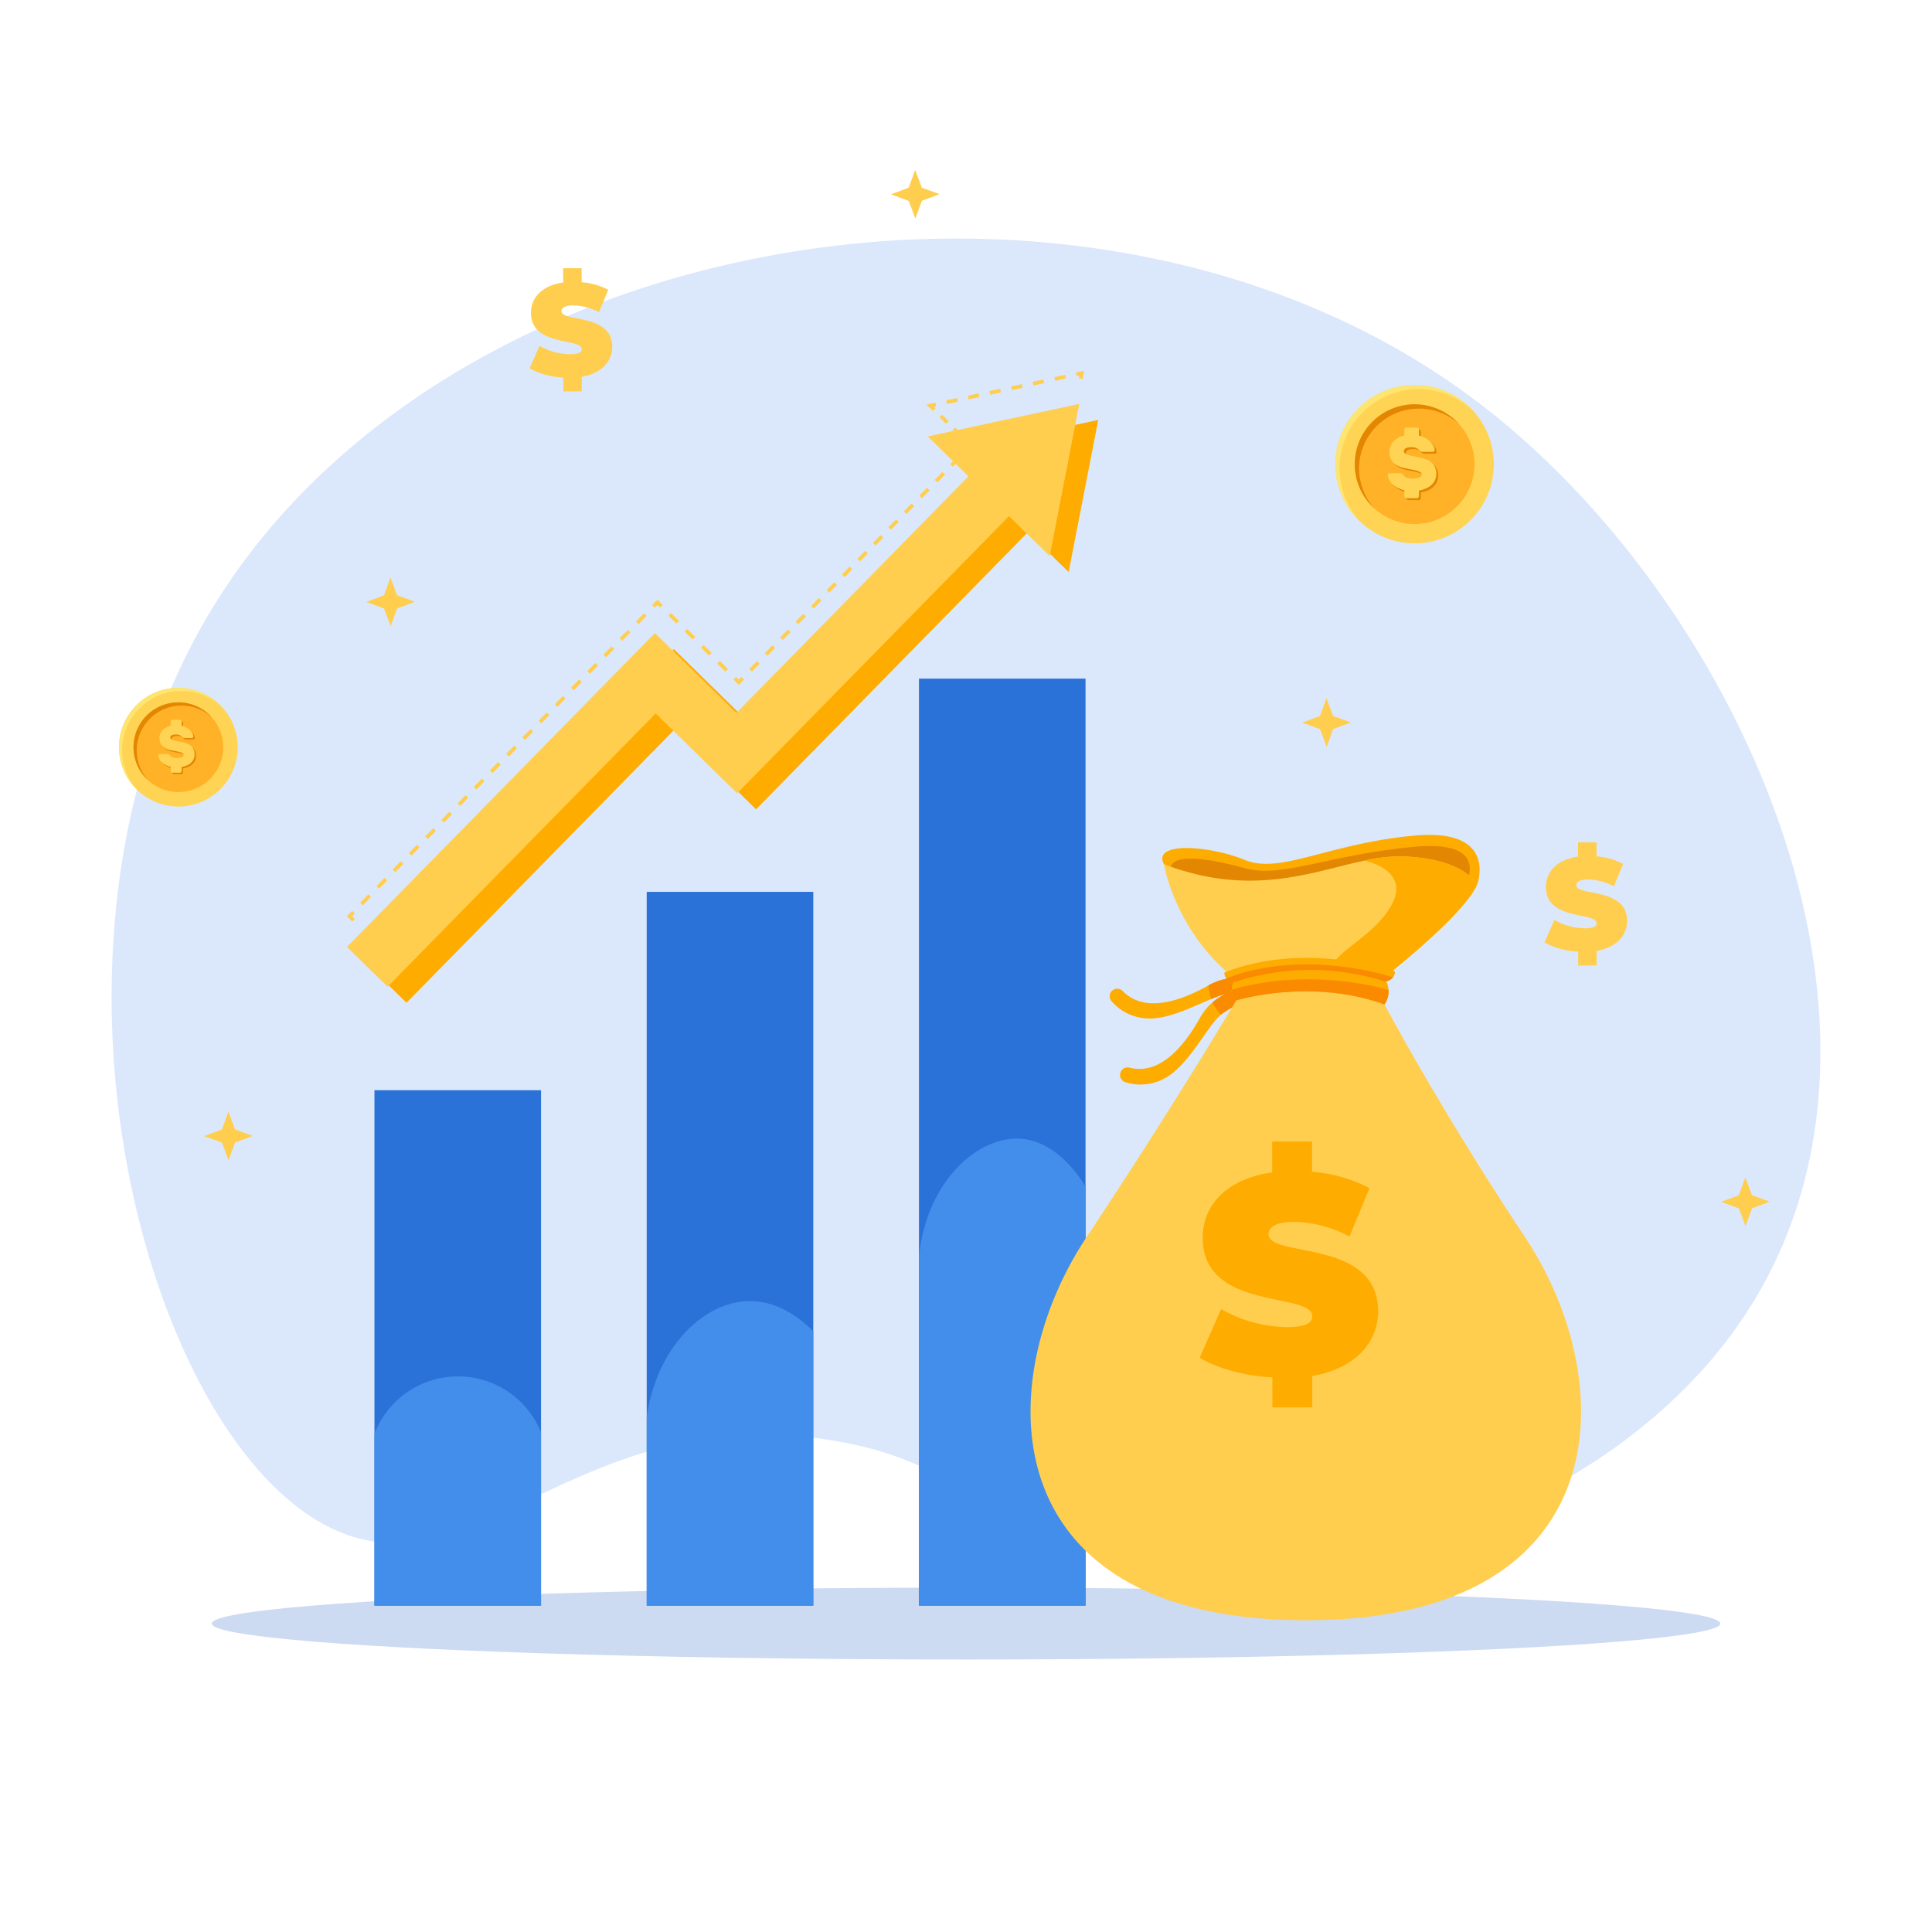 <svg id="shapes" xmlns="http://www.w3.org/2000/svg" viewBox="0 0 512 512"><defs><style>.cls-1{fill:#dbe8fc;}.cls-2{fill:#ffac00;}.cls-3{fill:#ccdaf2;}.cls-4{fill:#2a71d8;}.cls-5{fill:#428eea;}.cls-6{fill:#ffce4f;}.cls-7{fill:#ffd454;}.cls-8{fill:#fde571;}.cls-9{fill:#ffb127;}.cls-10{fill:#e38601;}.cls-11{fill:#fa8a00;}</style></defs><path class="cls-1" d="M463.839,346.337C429.302,401.159,349.293,426.829,291.973,412.003c-32.855-8.498-36.653-24.714-71.789-30.337-63.409-10.148-91.568,36.177-126.441,25.647C41.426,391.515,2.229,256.277,53.683,165.558c60.143-106.038,235.738-136.449,337.905-59.033C459.788,158.202,511.695,270.372,463.839,346.337Z"/><polygon class="cls-2" points="291.05 111.285 250.879 119.901 261.665 130.482 200.159 193.186 178.575 172.014 96.975 255.204 107.727 265.751 178.781 193.313 200.364 214.485 272.418 141.028 283.205 151.61 291.05 111.285"/><ellipse class="cls-3" cx="256" cy="430.262" rx="199.886" ry="9.523"/><rect class="cls-4" x="171.385" y="236.355" width="44.145" height="189.147"/><path class="cls-5" d="M171.385,375.615c2.52-18.5,15.165-30.878,27.432-30.829,8.079.032,14.182,5.449,16.713,8.028v72.689H171.385Z"/><rect class="cls-4" x="99.234" y="288.915" width="44.144" height="136.588"/><path class="cls-5" d="M143.378,379.566v45.937H99.234V379.998a23.719,23.719,0,0,1,44.144-.432Z"/><rect class="cls-4" x="243.536" y="179.845" width="44.144" height="245.658"/><path class="cls-5" d="M287.68,314.478v111.025H243.536V333.328c1.715-20.015,15.645-32.575,27.28-31.542C280.426,302.639,286.562,312.594,287.68,314.478Z"/><polygon class="cls-6" points="286.028 107.036 245.856 115.652 256.643 126.233 195.136 188.937 173.553 167.766 91.952 250.955 102.705 261.502 173.758 189.065 195.342 210.236 267.395 136.78 278.182 147.361 286.028 107.036"/><polygon class="cls-6" points="286.898 100.46 285.916 100.269 286.059 99.54 285.331 99.695 285.122 98.718 287.328 98.245 286.898 100.46"/><path class="cls-6" d="M250.957,107.068l-.209-.978,2.864-.614.209.978Zm5.729-1.229-.209-.978,2.864-.614.209.978Zm5.729-1.229-.209-.978,2.864-.614.209.978Zm5.729-1.229-.209-.978,2.864-.614.209.978Zm5.729-1.229-.209-.978,2.864-.614.209.978Zm5.729-1.229-.209-.978,2.864-.614.209.978Z"/><polygon class="cls-6" points="247.242 108.915 245.508 107.214 247.883 106.704 248.093 107.682 247.535 107.802 247.942 108.201 247.242 108.915"/><path class="cls-6" d="M254.159,115.699l-1.729-1.696.699-.714,1.729,1.696Zm-3.458-3.392-1.73-1.696.699-.714,1.729,1.696Z"/><polygon class="cls-6" points="256.614 119.509 255.901 118.809 256.601 118.095 255.888 117.395 256.587 116.681 258.016 118.082 256.614 119.509"/><path class="cls-6" d="M199.258,177.984l-.714-.7,2.048-2.088.714.7Zm4.097-4.177-.714-.7,2.048-2.088.714.7Zm4.097-4.177-.714-.7,2.049-2.088.714.7Zm4.097-4.177-.714-.7,2.048-2.088.714.7Zm4.097-4.177-.714-.7,2.049-2.088.714.7Zm4.097-4.177-.714-.7,2.048-2.088.714.7Zm4.097-4.177-.714-.7,2.048-2.088.714.7Zm4.097-4.176-.714-.7,2.049-2.088.714.7Zm4.097-4.177-.714-.7,2.048-2.088.714.7Zm4.097-4.177-.714-.7,2.049-2.088.714.7Zm4.097-4.177-.714-.7,2.048-2.088.714.7Zm4.097-4.177-.714-.7,2.048-2.088.714.7Zm4.097-4.177-.714-.7,2.049-2.088.713.7Zm4.096-4.177-.713-.7,2.049-2.088.713.7Z"/><polygon class="cls-6" points="195.809 181.5 194.381 180.1 195.081 179.386 195.795 180.086 196.496 179.372 197.209 180.072 195.809 181.5"/><path class="cls-6" d="M192.221,177.981l-2.16-2.119.7-.714,2.16,2.119Zm-4.32-4.238-2.16-2.119.7-.714,2.16,2.119Zm-4.321-4.238-2.16-2.119.7-.714,2.16,2.119Zm-4.32-4.238L177.099,163.148l.7-.714,2.16,2.119Z"/><polygon class="cls-6" points="173.525 161.043 172.811 160.342 174.211 158.915 175.639 160.315 174.939 161.029 174.225 160.329 173.525 161.043"/><path class="cls-6" d="M96.174,239.9l-.714-.7,2.149-2.19.714.7Zm4.297-4.381-.714-.7,2.148-2.19.714.7Zm4.297-4.381-.714-.7,2.148-2.19.714.7Zm4.297-4.381-.714-.7,2.148-2.191.714.7Zm4.297-4.381-.714-.7,2.148-2.19.714.7Zm4.297-4.381-.714-.7,2.149-2.19.714.7Zm4.297-4.381-.714-.7,2.149-2.19.714.7Zm4.297-4.381-.714-.7,2.148-2.19.714.7Zm4.297-4.381-.714-.7,2.148-2.19.714.7Zm4.297-4.381-.714-.7,2.148-2.19.714.7Zm4.297-4.381-.714-.7,2.148-2.19.714.7Zm4.297-4.381-.714-.7,2.149-2.19.714.7Zm4.297-4.381-.714-.7,2.149-2.19.714.7Zm4.297-4.381-.714-.7,2.149-2.19.714.7Zm4.297-4.381-.714-.7,2.148-2.19.714.7Zm4.297-4.381-.714-.7,2.148-2.19.714.7Zm4.297-4.381-.714-.7,2.148-2.19.714.7Zm4.297-4.381-.714-.7,2.148-2.19.714.7Z"/><polygon class="cls-6" points="93.339 244.218 91.911 242.818 93.311 241.39 94.025 242.09 93.325 242.804 94.039 243.505 93.339 244.218"/><circle class="cls-7" cx="47.268" cy="198.018" r="15.732"/><path class="cls-8" d="M58.673,187.201a15.731,15.731,0,0,0-22.222,22.222,15.719,15.719,0,1,1,22.222-22.222Z"/><circle class="cls-9" cx="47.268" cy="198.018" r="11.887" transform="translate(-156.302 195.876) rotate(-75.972)"/><path class="cls-10" d="M56.065,190.024A11.89,11.89,0,0,0,39.274,206.814,11.886,11.886,0,1,1,56.065,190.024Z"/><path class="cls-10" d="M48.504,192.721a4.999,4.999,0,0,1,1.271.491,4.593,4.593,0,0,1,.974.718,3.472,3.472,0,0,1,.639.833,1.94,1.94,0,0,1,.249.842.325.325,0,0,1-.102.241.31.31,0,0,1-.226.101h-2.043a.825.825,0,0,1-.35-.062,1.152,1.152,0,0,1-.273-.187q-.048-.047-.148-.156a1.439,1.439,0,0,0-.288-.226,1.98,1.98,0,0,0-.468-.203,2.388,2.388,0,0,0-.685-.086,4.026,4.026,0,0,0-.57.039,2.067,2.067,0,0,0-.483.124.876.876,0,0,0-.343.242.58.58,0,0,0-.133.39.544.544,0,0,0,.148.39,1.352,1.352,0,0,0,.499.289,6.805,6.805,0,0,0,.927.257q.577.125,1.435.296a8.125,8.125,0,0,1,1.497.436,3.562,3.562,0,0,1,1.067.663,2.484,2.484,0,0,1,.639.935,3.469,3.469,0,0,1,.211,1.271,2.858,2.858,0,0,1-.25,1.201,3.025,3.025,0,0,1-.702.966,3.84,3.84,0,0,1-1.091.702,5.787,5.787,0,0,1-1.403.405v1.107a.426.426,0,0,1-.42.421H46.041a.426.426,0,0,1-.421-.421v-1.154a5.432,5.432,0,0,1-1.349-.491,4.67,4.67,0,0,1-1.029-.725,3.089,3.089,0,0,1-.662-.881,2.321,2.321,0,0,1-.25-.958.33.33,0,0,1,.101-.242.312.312,0,0,1,.226-.101h2.043a.874.874,0,0,1,.343.054.97.97,0,0,1,.25.164q.063.063.187.202a1.925,1.925,0,0,0,.336.289,2.078,2.078,0,0,0,.529.258,2.475,2.475,0,0,0,.788.109,4.529,4.529,0,0,0,1.38-.18.669.669,0,0,0,.553-.647.475.475,0,0,0-.203-.389,2.076,2.076,0,0,0-.608-.289,9.197,9.197,0,0,0-1.037-.257q-.632-.125-1.489-.312a4.342,4.342,0,0,1-2.346-1.146,3.039,3.039,0,0,1-.741-2.144,2.793,2.793,0,0,1,.203-1.052,3.054,3.054,0,0,1,.585-.928,3.691,3.691,0,0,1,.935-.733,4.957,4.957,0,0,1,1.255-.483V191.552a.426.426,0,0,1,.421-.421h2.043a.426.426,0,0,1,.42.421Z"/><path class="cls-7" d="M48.121,192.338a4.996,4.996,0,0,1,1.271.491,4.593,4.593,0,0,1,.974.717,3.473,3.473,0,0,1,.639.834,1.939,1.939,0,0,1,.249.842.325.325,0,0,1-.102.241.31.31,0,0,1-.226.101h-2.042a.825.825,0,0,1-.35-.062,1.155,1.155,0,0,1-.273-.187q-.048-.047-.148-.156a1.446,1.446,0,0,0-.288-.226,1.976,1.976,0,0,0-.468-.203,2.391,2.391,0,0,0-.685-.086,4.013,4.013,0,0,0-.57.039,2.067,2.067,0,0,0-.483.124.875.875,0,0,0-.343.242.58.58,0,0,0-.133.39.543.543,0,0,0,.148.39,1.353,1.353,0,0,0,.499.289,6.809,6.809,0,0,0,.927.257q.577.125,1.435.296a8.129,8.129,0,0,1,1.497.436,3.56,3.56,0,0,1,1.067.663,2.484,2.484,0,0,1,.639.935,3.47,3.47,0,0,1,.211,1.271,2.858,2.858,0,0,1-.25,1.201,3.025,3.025,0,0,1-.702.966,3.844,3.844,0,0,1-1.091.702,5.797,5.797,0,0,1-1.403.405v1.107a.426.426,0,0,1-.42.421H45.658a.426.426,0,0,1-.421-.421v-1.154a5.431,5.431,0,0,1-1.349-.491,4.67,4.67,0,0,1-1.029-.725,3.086,3.086,0,0,1-.662-.88,2.322,2.322,0,0,1-.25-.959.33.33,0,0,1,.101-.242.312.312,0,0,1,.226-.101h2.043a.873.873,0,0,1,.343.055.968.968,0,0,1,.25.164q.063.063.186.202a1.935,1.935,0,0,0,.336.289,2.075,2.075,0,0,0,.529.258,2.474,2.474,0,0,0,.788.109,4.532,4.532,0,0,0,1.38-.179.669.669,0,0,0,.553-.647.475.475,0,0,0-.203-.39,2.075,2.075,0,0,0-.608-.289,9.203,9.203,0,0,0-1.037-.257q-.632-.125-1.489-.312a4.341,4.341,0,0,1-2.346-1.146,3.038,3.038,0,0,1-.741-2.144,2.793,2.793,0,0,1,.203-1.052,3.054,3.054,0,0,1,.585-.928,3.691,3.691,0,0,1,.935-.733,4.957,4.957,0,0,1,1.255-.483V191.168a.426.426,0,0,1,.421-.421h2.043a.426.426,0,0,1,.42.421Z"/><circle class="cls-7" cx="374.886" cy="123.007" r="20.993"/><path class="cls-8" d="M390.105,108.573a20.992,20.992,0,0,0-29.653,29.653,20.976,20.976,0,1,1,29.653-29.653Z"/><circle class="cls-9" cx="374.886" cy="123.007" r="15.862" transform="translate(164.674 456.895) rotate(-75.972)"/><path class="cls-10" d="M386.625,112.339A15.867,15.867,0,0,0,364.219,134.745a15.861,15.861,0,1,1,22.406-22.406Z"/><path class="cls-10" d="M376.535,115.938a6.67,6.67,0,0,1,1.696.655,6.13,6.13,0,0,1,1.3.957,4.633,4.633,0,0,1,.853,1.112,2.588,2.588,0,0,1,.332,1.124.434.434,0,0,1-.135.322.414.414,0,0,1-.301.135h-2.726a1.101,1.101,0,0,1-.467-.083,1.537,1.537,0,0,1-.364-.25q-.063-.062-.198-.208a1.921,1.921,0,0,0-.384-.301,2.642,2.642,0,0,0-.625-.271,3.187,3.187,0,0,0-.914-.114,5.372,5.372,0,0,0-.76.052,2.758,2.758,0,0,0-.645.166,1.17,1.17,0,0,0-.457.322.774.774,0,0,0-.178.521.726.726,0,0,0,.198.52,1.805,1.805,0,0,0,.665.385,9.082,9.082,0,0,0,1.238.343q.769.166,1.915.395a10.842,10.842,0,0,1,1.998.582,4.753,4.753,0,0,1,1.424.884,3.315,3.315,0,0,1,.853,1.248,4.63,4.63,0,0,1,.281,1.696,3.814,3.814,0,0,1-.333,1.602,4.036,4.036,0,0,1-.936,1.289,5.124,5.124,0,0,1-1.456.936,7.722,7.722,0,0,1-1.872.541v1.477a.568.568,0,0,1-.56.562H373.249a.568.568,0,0,1-.562-.562v-1.54a7.248,7.248,0,0,1-1.8-.655,6.231,6.231,0,0,1-1.373-.967,4.121,4.121,0,0,1-.884-1.175,3.097,3.097,0,0,1-.333-1.279.441.441,0,0,1,.135-.322.416.416,0,0,1,.301-.135H371.46a1.166,1.166,0,0,1,.457.073,1.294,1.294,0,0,1,.333.218q.084.084.249.27a2.568,2.568,0,0,0,.449.385,2.773,2.773,0,0,0,.706.344,3.303,3.303,0,0,0,1.051.146,6.044,6.044,0,0,0,1.842-.24.893.893,0,0,0,.738-.863.634.634,0,0,0-.271-.52,2.769,2.769,0,0,0-.811-.385,12.271,12.271,0,0,0-1.383-.343q-.843-.166-1.987-.416a5.794,5.794,0,0,1-3.13-1.529,4.055,4.055,0,0,1-.989-2.861,3.727,3.727,0,0,1,.271-1.403,4.075,4.075,0,0,1,.781-1.238,4.925,4.925,0,0,1,1.248-.978,6.614,6.614,0,0,1,1.674-.645V114.378a.568.568,0,0,1,.562-.562H375.975a.568.568,0,0,1,.56.562Z"/><path class="cls-7" d="M376.024,115.427a6.667,6.667,0,0,1,1.696.655,6.128,6.128,0,0,1,1.3.957,4.634,4.634,0,0,1,.853,1.112,2.588,2.588,0,0,1,.332,1.124.434.434,0,0,1-.135.322.414.414,0,0,1-.301.135h-2.726a1.101,1.101,0,0,1-.467-.083,1.542,1.542,0,0,1-.364-.25q-.063-.062-.198-.208a1.93,1.93,0,0,0-.384-.301,2.638,2.638,0,0,0-.625-.271,3.191,3.191,0,0,0-.914-.114,5.354,5.354,0,0,0-.76.052,2.758,2.758,0,0,0-.645.166,1.168,1.168,0,0,0-.457.322.774.774,0,0,0-.178.521.725.725,0,0,0,.198.52,1.806,1.806,0,0,0,.665.385,9.086,9.086,0,0,0,1.237.343q.77.166,1.915.395a10.848,10.848,0,0,1,1.998.582,4.751,4.751,0,0,1,1.424.885,3.314,3.314,0,0,1,.853,1.248,4.63,4.63,0,0,1,.281,1.696,3.814,3.814,0,0,1-.333,1.602,4.037,4.037,0,0,1-.936,1.289,5.13,5.13,0,0,1-1.456.936,7.735,7.735,0,0,1-1.872.541v1.477a.568.568,0,0,1-.56.562H372.738a.568.568,0,0,1-.562-.562v-1.54a7.247,7.247,0,0,1-1.8-.655,6.232,6.232,0,0,1-1.373-.968,4.118,4.118,0,0,1-.884-1.175,3.098,3.098,0,0,1-.334-1.279.441.441,0,0,1,.135-.322.417.417,0,0,1,.301-.135h2.726a1.165,1.165,0,0,1,.457.073,1.291,1.291,0,0,1,.334.218q.084.084.249.27a2.582,2.582,0,0,0,.449.385,2.768,2.768,0,0,0,.706.344,3.301,3.301,0,0,0,1.051.146,6.047,6.047,0,0,0,1.842-.24.893.893,0,0,0,.738-.863.634.634,0,0,0-.271-.52,2.77,2.77,0,0,0-.811-.385,12.283,12.283,0,0,0-1.383-.343q-.843-.166-1.988-.417a5.793,5.793,0,0,1-3.13-1.529,4.054,4.054,0,0,1-.989-2.861,3.727,3.727,0,0,1,.271-1.404,4.075,4.075,0,0,1,.78-1.238,4.925,4.925,0,0,1,1.248-.978,6.614,6.614,0,0,1,1.674-.645v-1.539a.568.568,0,0,1,.562-.562h2.726a.568.568,0,0,1,.56.562Z"/><path class="cls-6" d="M154.169,99.87l.003,3.856-4.898.004-.003-3.682a20.439,20.439,0,0,1-8.929-2.423l2.634-5.977a16.681,16.681,0,0,0,8.026,2.216c2.327-.002,3.16-.489,3.16-1.323-.003-3.057-13.443-.578-13.451-9.644-.004-3.925,2.842-7.227,8.538-8.031l-.003-3.786,4.898-.004.003,3.717a18.144,18.144,0,0,1,7.053,2.008l-2.461,5.942a15.001,15.001,0,0,0-6.775-1.8c-2.397.002-3.16.698-3.16,1.531.003,2.918,13.443.474,13.451,9.436C162.258,95.66,159.552,98.928,154.169,99.87Z"/><path class="cls-6" d="M423.125,252.012l.003,3.856-4.898.004-.003-3.682a20.439,20.439,0,0,1-8.929-2.423l2.634-5.977a16.681,16.681,0,0,0,8.026,2.216c2.327-.002,3.16-.489,3.16-1.323-.003-3.057-13.443-.578-13.451-9.644-.004-3.925,2.842-7.227,8.538-8.031l-.003-3.786,4.898-.004.003,3.717a18.143,18.143,0,0,1,7.053,2.008l-2.461,5.942a15.001,15.001,0,0,0-6.775-1.8c-2.397.002-3.16.698-3.16,1.531.003,2.918,13.443.474,13.451,9.436C431.214,247.801,428.508,251.069,423.125,252.012Z"/><polygon class="cls-6" points="109.954 159.476 105.25 161.237 103.524 165.954 101.763 161.25 97.046 159.524 101.75 157.763 103.476 153.046 105.237 157.75 109.954 159.476"/><polygon class="cls-6" points="358.008 191.458 353.303 193.219 351.577 197.936 349.817 193.232 345.1 191.506 349.804 189.745 351.53 185.028 353.29 189.733 358.008 191.458"/><polygon class="cls-6" points="249.008 51.458 244.303 53.219 242.577 57.936 240.817 53.232 236.1 51.506 240.804 49.745 242.53 45.028 244.29 49.733 249.008 51.458"/><polygon class="cls-6" points="469.008 318.458 464.303 320.219 462.577 324.936 460.817 320.232 456.1 318.506 460.804 316.745 462.53 312.028 464.29 316.733 469.008 318.458"/><path class="cls-2" d="M308.433,229.001a15.05,15.05,0,0,0,1.828,1.774c4.141,3.519,15.789,11.047,39.667,11.047,19.754,0,31.66-3.258,37.369-5.408a27.602,27.602,0,0,0,4.124-1.854s5.918-15.23-16.767-13.106c-22.685,2.122-35.342,10.287-44.712,6.452C320.572,224.068,305.334,222.921,308.433,229.001Z"/><path class="cls-10" d="M310.261,230.775c4.141,3.519,15.789,11.047,39.667,11.047,19.754,0,31.66-3.258,37.369-5.408l.015-.016s10.027-14.109-12.657-11.985c-22.685,2.122-34.904,8.377-44.657,5.684C321.032,227.62,309.437,225.578,310.261,230.775Z"/><path class="cls-2" d="M294.694,262.576a2.006,2.006,0,0,1,2.834.048c4.818,4.969,12.858,4.072,22.736-1.488.013-.008.028-.015.041-.023a15.343,15.343,0,0,1,10.747-1.645v5.939a19.465,19.465,0,0,0-7.152,3.218c-.113.081-.227.169-.344.266-3.452,2.878-8.217,12.843-14.262,16.501a13.228,13.228,0,0,1-11.142,1.376,2.007,2.007,0,0,1,1.177-3.833c6.71,1.733,13.115-3.24,18.653-13.159a15.101,15.101,0,0,1,3.368-4.141,15.552,15.552,0,0,1,3.427-2.222,26.884,26.884,0,0,0-3.772,1.333c-4.77,1.987-11.096,5.188-16.253,5.168a13.23,13.23,0,0,1-10.226-4.632,1.98,1.98,0,0,1-.447-1.258A2.012,2.012,0,0,1,294.694,262.576Z"/><path class="cls-11" d="M320.263,261.136c.013-.008.028-.015.041-.023a15.341,15.341,0,0,1,10.747-1.644v5.939a19.455,19.455,0,0,0-7.152,3.217c-.113.081-.227.169-.344.266a10.279,10.279,0,0,1-2.206-3.257,15.552,15.552,0,0,1,3.427-2.222,26.884,26.884,0,0,0-3.772,1.333A14.797,14.797,0,0,1,320.263,261.136Z"/><path class="cls-6" d="M308.433,229.001s3.704,22.229,24.822,34.456c0,0,13.723,4.805,24.065,1.655a15.697,15.697,0,0,0,6.685-3.879s22.971-17.411,27.415-26.674c0,0-2.87-7.09-20.005-7.595a41.981,41.981,0,0,0-9.884,1.113C347.856,230.976,331.518,237.881,308.433,229.001Z"/><path class="cls-6" d="M311.199,231.536s5.072,17.494,14.891,23.163a15.192,15.192,0,0,0,4.961-1.535S320.263,248.827,311.199,231.536Z"/><path class="cls-6" d="M346.051,429.381c82.664,0,83.933-62.58,58.14-101.463-25.793-38.881-40.648-68.079-40.648-68.079l-2.125.358a85.846,85.846,0,0,1-9.447,1.059H351.969a86.4,86.4,0,0,1-21.218-1.417s-4.261,7.3-11.747,19.46c-7.486,12.159-18.197,29.179-31.093,48.619-8.295,12.503-13.79,27.455-14.679,41.99h-.002C271.35,400.576,289.968,429.381,346.051,429.381Z"/><path class="cls-2" d="M347.765,364.655l.007,8.319-10.568.01-.007-7.945c-7.496-.443-14.768-2.46-19.267-5.229l5.685-12.897a35.996,35.996,0,0,0,17.318,4.781c5.022-.004,6.82-1.055,6.818-2.854-.006-6.596-29.007-1.248-29.025-20.81-.008-8.47,6.132-15.595,18.423-17.331l-.007-8.17,10.568-.01.007,8.02a39.15,39.15,0,0,1,15.219,4.334l-5.31,12.821a32.371,32.371,0,0,0-14.619-3.884c-5.171.005-6.819,1.505-6.817,3.304.006,6.296,29.007,1.023,29.025,20.361C365.221,355.57,359.381,362.621,347.765,364.655Z"/><path class="cls-2" d="M361.531,228.094v-.017c-.002-.011-.002-.021-.003-.028A.435.435,0,0,0,361.531,228.094Z"/><path class="cls-2" d="M351.831,260.177c-.49-7.785,10.979-10.377,16.642-19.816,5.918-9.863-6.942-12.284-6.942-12.284a41.981,41.981,0,0,1,9.884-1.113A39.677,39.677,0,0,1,384.058,229.099c6.064,2.254,7.363,5.461,7.363,5.461-3.79,7.897-21.042,21.715-26.048,25.618Z"/><path class="cls-2" d="M326.381,262.317a3.663,3.663,0,0,0,1.241,2.796s19.565-6.031,39.277,1.07a6.028,6.028,0,0,0,1.085-3.777,6.279,6.279,0,0,0-1.004-3.011s-19.05-5.397-39.598.092A5.293,5.293,0,0,0,326.381,262.317Z"/><path class="cls-11" d="M326.381,262.317a3.663,3.663,0,0,0,1.241,2.796s19.565-6.031,39.277,1.07a6.028,6.028,0,0,0,1.085-3.777C363.371,260.847,344.726,256.841,326.381,262.317Z"/><path class="cls-2" d="M324.959,259.267a2.906,2.906,0,0,0,2.423.926,64.957,64.957,0,0,1,39.598-.092,3.25,3.25,0,0,0,2.193-1.093,2.573,2.573,0,0,0,.503-1.558s-23.579-8.277-45.2.279A2.334,2.334,0,0,0,324.959,259.267Z"/><path class="cls-11" d="M324.959,259.267a2.906,2.906,0,0,0,2.423.926,64.957,64.957,0,0,1,39.598-.092,3.25,3.25,0,0,0,2.193-1.093C365.678,257.89,344.592,251.734,324.959,259.267Z"/><polygon class="cls-6" points="67.008 301.03 62.303 302.79 60.577 307.508 58.817 302.803 54.1 301.077 58.804 299.317 60.53 294.6 62.29 299.304 67.008 301.03"/></svg>